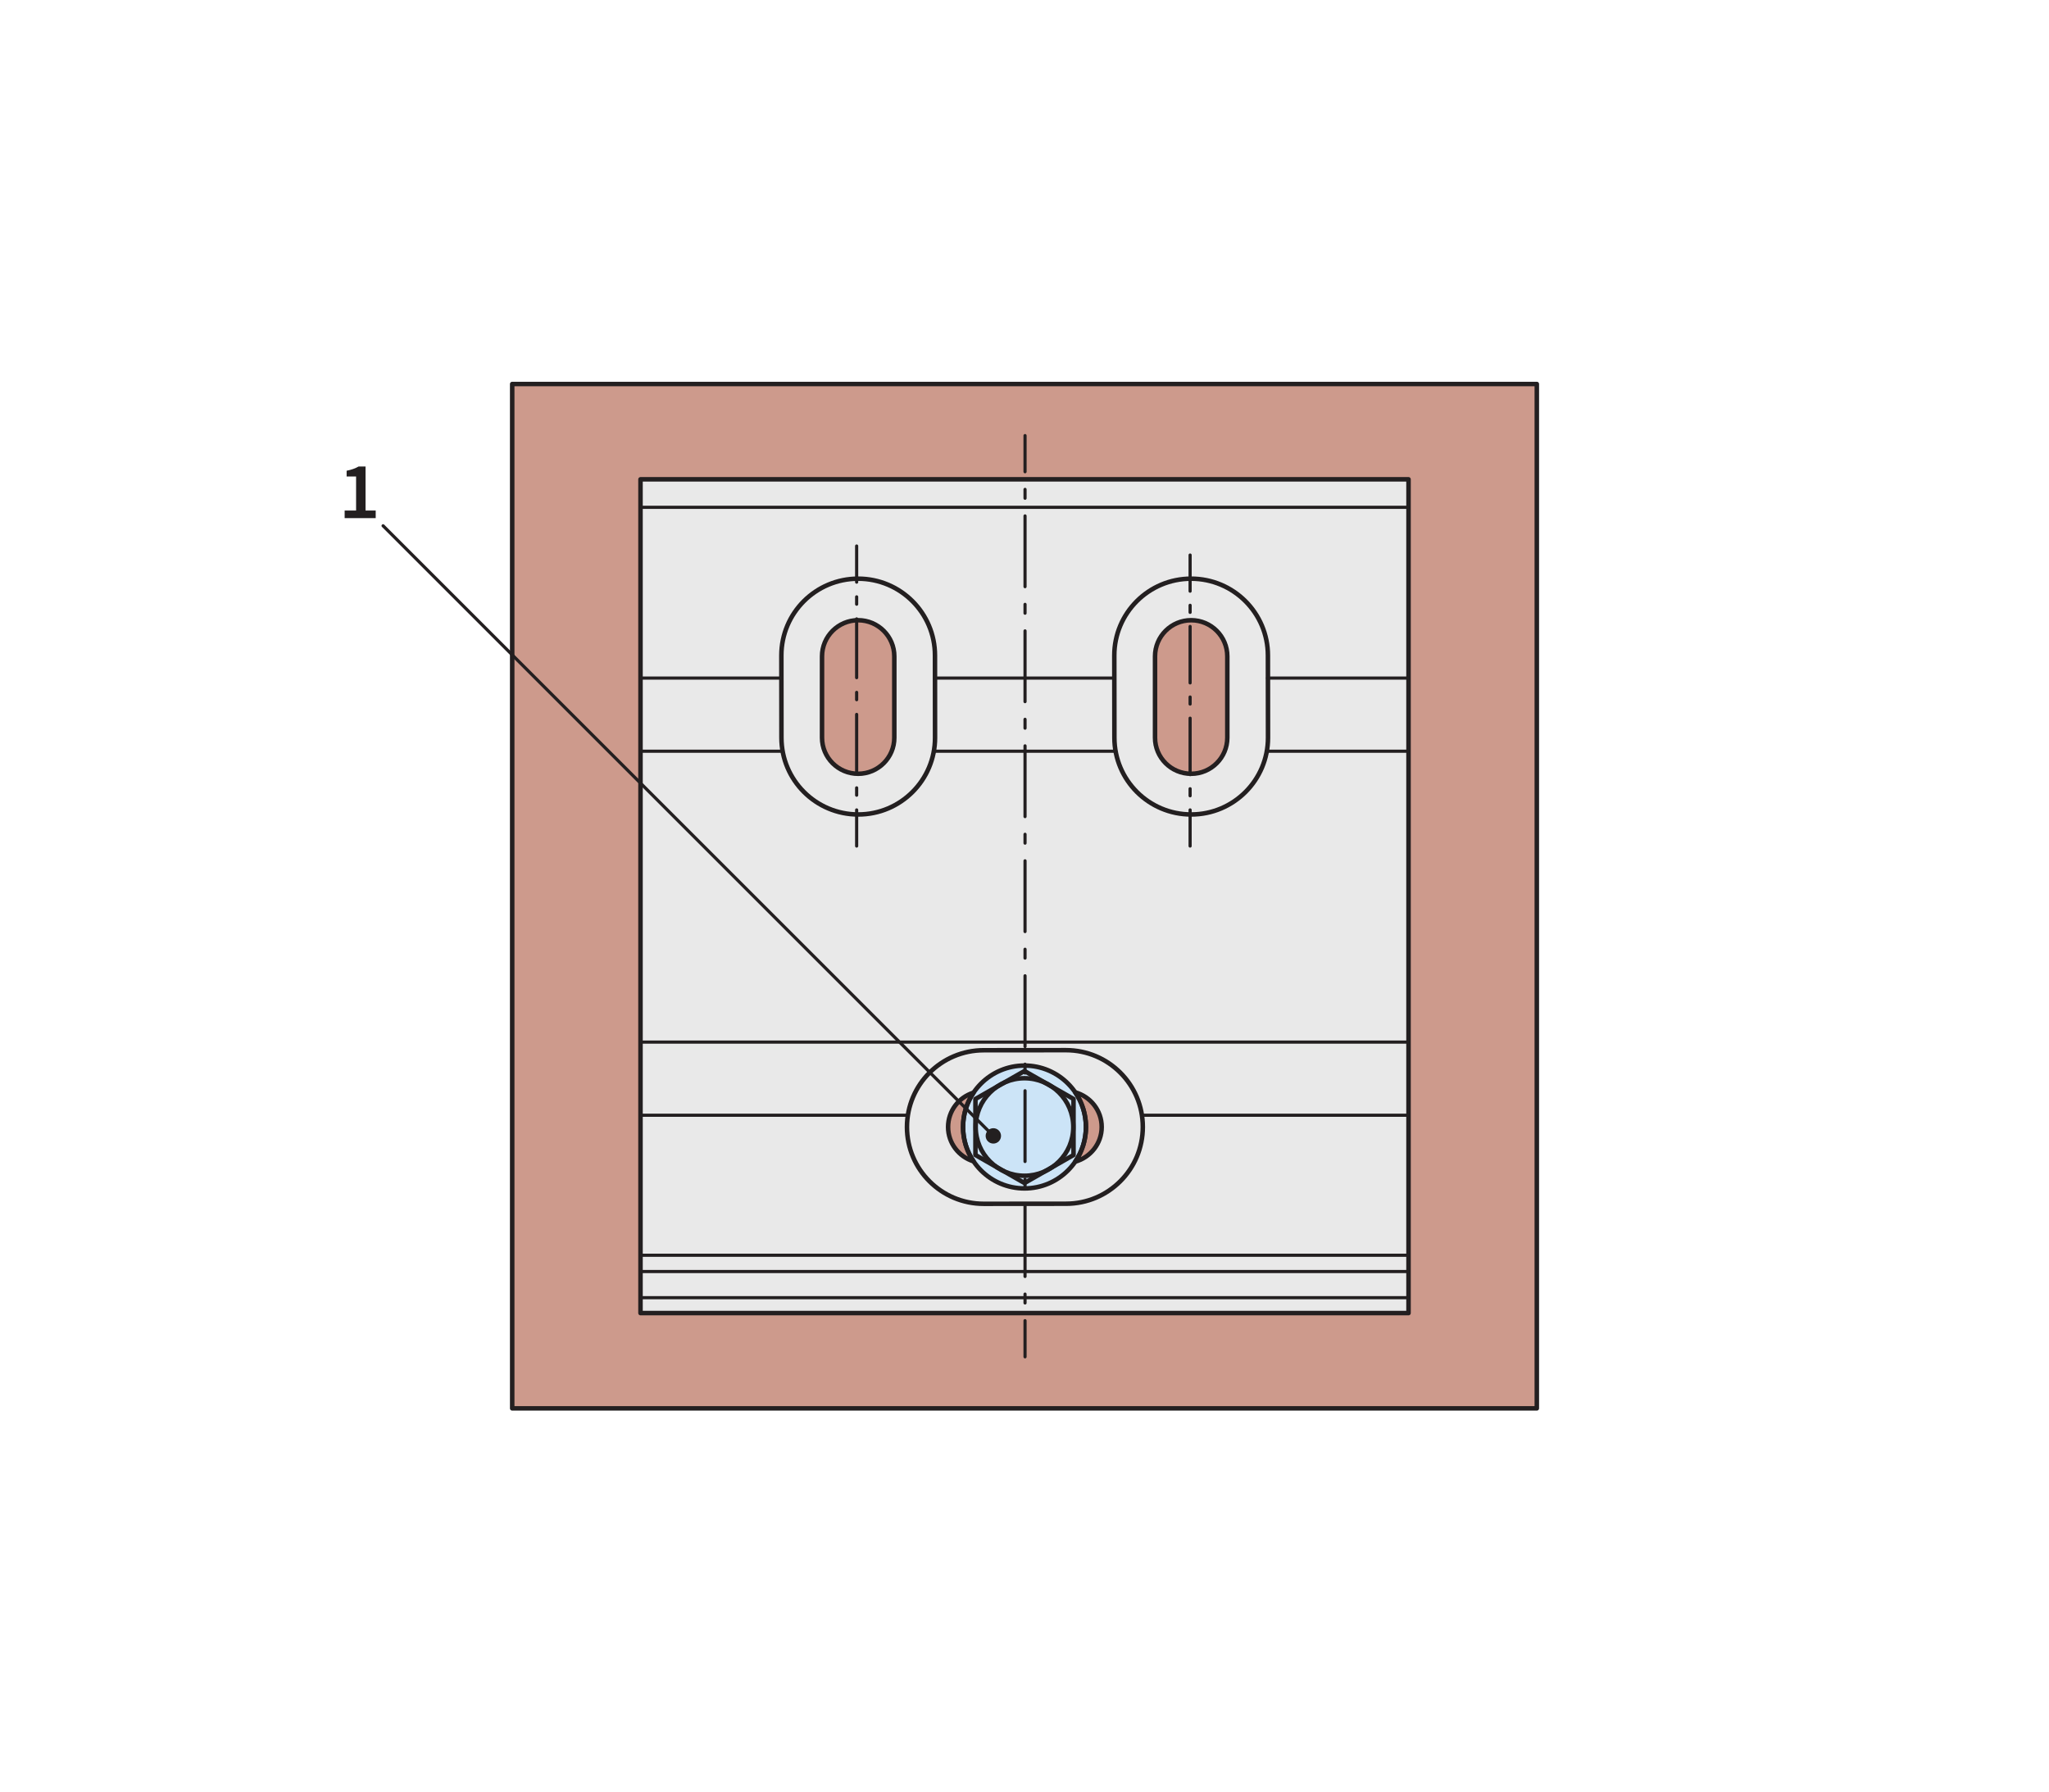 <?xml version="1.0" encoding="UTF-8"?>
<svg xmlns="http://www.w3.org/2000/svg" xmlns:xlink="http://www.w3.org/1999/xlink" width="226.772pt" height="198.425pt" viewBox="0 0 226.772 198.425" version="1.1">
<defs>
<g>
<symbol overflow="visible" id="glyph0-0">
<path style="stroke:none;" d="M 0.75 0 L 5.297 0 L 5.297 -5.938 L 0.75 -5.938 Z M 2.062 -0.672 L 2.578 -1.609 L 3 -2.516 L 3.047 -2.516 L 3.453 -1.609 L 3.953 -0.672 Z M 3 -3.609 L 2.594 -4.453 L 2.156 -5.25 L 3.891 -5.25 L 3.453 -4.453 L 3.047 -3.609 Z M 1.5 -1.203 L 1.5 -4.938 L 2.5 -3.062 Z M 4.547 -1.203 L 3.562 -3.062 L 4.547 -4.938 Z M 4.547 -1.203 "/>
</symbol>
<symbol overflow="visible" id="glyph0-1">
<path style="stroke:none;" d="M 0.672 0 L 4.109 0 L 4.109 -0.844 L 2.984 -0.844 L 2.984 -5.719 L 2.219 -5.719 C 1.859 -5.516 1.453 -5.359 0.891 -5.25 L 0.891 -4.609 L 1.938 -4.609 L 1.938 -0.844 L 0.672 -0.844 Z M 0.672 0 "/>
</symbol>
</g>
</defs>
<g id="surface1">
<path style=" stroke:none;fill-rule:nonzero;fill:rgb(80.197%,60.173%,54.778%);fill-opacity:1;" d="M 170.086 155.91 L 56.688 155.91 L 56.688 42.512 L 170.086 42.512 Z M 170.086 155.91 "/>
<path style=" stroke:none;fill-rule:nonzero;fill:rgb(91.373%,91.216%,91.255%);fill-opacity:1;" d="M 135.832 81.664 C 135.832 83.871 134.039 85.66 131.832 85.66 C 129.621 85.66 127.832 83.871 127.832 81.664 L 127.832 72.66 C 127.832 70.453 129.621 68.66 131.832 68.66 C 134.039 68.66 135.832 70.453 135.832 72.66 Z M 119 128.602 C 117.773 130.391 115.719 131.562 113.387 131.562 C 111.039 131.562 108.969 130.371 107.746 128.562 C 106.121 128.059 104.93 126.559 104.93 124.762 C 104.93 122.969 106.121 121.469 107.746 120.961 C 108.969 119.152 111.039 117.961 113.387 117.961 C 115.719 117.961 117.773 119.137 119 120.926 C 120.688 121.395 121.93 122.926 121.93 124.762 C 121.93 126.602 120.688 128.133 119 128.602 M 98.977 81.664 C 98.977 83.871 97.184 85.66 94.977 85.66 C 92.766 85.66 90.977 83.871 90.977 81.664 L 90.977 72.66 C 90.977 70.453 92.766 68.66 94.977 68.66 C 97.184 68.66 98.977 70.453 98.977 72.66 Z M 70.887 145.363 L 155.887 145.363 L 155.887 53.062 L 70.887 53.062 Z M 70.887 145.363 "/>
<path style=" stroke:none;fill-rule:nonzero;fill:rgb(79.881%,89.082%,96.577%);fill-opacity:1;" d="M 120.188 124.762 C 120.188 128.52 117.141 131.562 113.387 131.562 C 109.629 131.562 106.586 128.52 106.586 124.762 C 106.586 121.008 109.629 117.961 113.387 117.961 C 117.141 117.961 120.188 121.008 120.188 124.762 "/>
<path style="fill:none;stroke-width:0.5;stroke-linecap:round;stroke-linejoin:round;stroke:rgb(13.73%,12.16%,12.549%);stroke-opacity:1;stroke-miterlimit:10;" d="M 170.086 42.515 L 56.688 42.515 L 56.688 155.913 L 170.086 155.913 Z M 170.086 42.515 " transform="matrix(1,0,0,-1,0,198.425)"/>
<path style="fill:none;stroke-width:0.5;stroke-linecap:round;stroke-linejoin:round;stroke:rgb(13.73%,12.16%,12.549%);stroke-opacity:1;stroke-miterlimit:10;" d="M 70.887 53.062 L 155.887 53.062 L 155.887 145.363 L 70.887 145.363 Z M 70.887 53.062 " transform="matrix(1,0,0,-1,0,198.425)"/>
<path style="fill:none;stroke-width:0.35;stroke-linecap:round;stroke-linejoin:round;stroke:rgb(13.73%,12.16%,12.549%);stroke-opacity:1;stroke-miterlimit:10;" d="M 0.001 0.002 L 85.001 0.002 " transform="matrix(1,0,0,-1,70.886,143.662)"/>
<path style="fill:none;stroke-width:0.35;stroke-linecap:round;stroke-linejoin:round;stroke:rgb(13.73%,12.16%,12.549%);stroke-opacity:1;stroke-miterlimit:10;" d="M 0.001 0.002 L 20.091 0.002 " transform="matrix(1,0,0,-1,103.386,83.162)"/>
<path style="fill:none;stroke-width:0.35;stroke-linecap:round;stroke-linejoin:round;stroke:rgb(13.73%,12.16%,12.549%);stroke-opacity:1;stroke-miterlimit:10;" d="M 0.002 0.002 L 15.701 0.002 " transform="matrix(1,0,0,-1,140.186,83.162)"/>
<path style="fill:none;stroke-width:0.35;stroke-linecap:round;stroke-linejoin:round;stroke:rgb(13.73%,12.16%,12.549%);stroke-opacity:1;stroke-miterlimit:10;" d="M 0.001 -0 L 19.81 -0 " transform="matrix(1,0,0,-1,103.476,75.062)"/>
<path style="fill:none;stroke-width:0.35;stroke-linecap:round;stroke-linejoin:round;stroke:rgb(13.73%,12.16%,12.549%);stroke-opacity:1;stroke-miterlimit:10;" d="M -0 -0 L 15.601 -0 " transform="matrix(1,0,0,-1,140.286,75.062)"/>
<path style="fill:none;stroke-width:0.35;stroke-linecap:round;stroke-linejoin:round;stroke:rgb(13.73%,12.16%,12.549%);stroke-opacity:1;stroke-miterlimit:10;" d="M 0 0.002 L 29.504 0.002 " transform="matrix(1,0,0,-1,126.383,123.463)"/>
<path style="fill:none;stroke-width:0.5;stroke-linecap:round;stroke-linejoin:round;stroke:rgb(13.73%,12.16%,12.549%);stroke-opacity:1;stroke-miterlimit:10;" d="M 0.001 -0 C 0.001 4.695 -3.808 8.5 -8.499 8.5 C -13.194 8.5 -16.999 4.695 -16.999 -0 L -16.991 -9.102 C -16.991 -13.793 -13.183 -17.602 -8.491 -17.602 C -3.796 -17.602 0.009 -13.793 0.009 -9.102 Z M 0.001 -0 " transform="matrix(1,0,0,-1,103.476,72.562)"/>
<path style="fill:none;stroke-width:0.5;stroke-linecap:round;stroke-linejoin:round;stroke:rgb(13.73%,12.16%,12.549%);stroke-opacity:1;stroke-miterlimit:10;" d="M -0.001 0.002 C -4.693 0.002 -8.501 -3.807 -8.501 -8.498 C -8.501 -13.194 -4.693 -16.998 -0.001 -16.998 L 9.1 -16.99 C 13.795 -16.99 17.6 -13.186 17.6 -8.49 C 17.6 -3.795 13.795 0.01 9.1 0.01 Z M -0.001 0.002 " transform="matrix(1,0,0,-1,108.88,116.267)"/>
<path style="fill:none;stroke-width:0.5;stroke-linecap:round;stroke-linejoin:round;stroke:rgb(13.73%,12.16%,12.549%);stroke-opacity:1;stroke-miterlimit:10;" d="M 0.001 0.002 C 0.001 2.209 -1.792 4.002 -3.999 4.002 C -6.206 4.002 -7.999 2.209 -7.999 0.002 L -7.999 -9.002 C -7.999 -11.209 -6.206 -12.998 -3.999 -12.998 C -1.792 -12.998 0.001 -11.209 0.001 -9.002 Z M 0.001 0.002 " transform="matrix(1,0,0,-1,98.976,72.662)"/>
<path style="fill:none;stroke-width:0.5;stroke-linecap:round;stroke-linejoin:round;stroke:rgb(13.73%,12.16%,12.549%);stroke-opacity:1;stroke-miterlimit:10;" d="M -0.001 -0 C -0.001 4.695 -3.806 8.5 -8.501 8.5 C -13.193 8.5 -17.001 4.695 -17.001 -0 L -16.99 -9.102 C -16.99 -13.793 -13.185 -17.602 -8.49 -17.602 C -3.794 -17.602 0.01 -13.793 0.01 -9.102 Z M -0.001 -0 " transform="matrix(1,0,0,-1,140.326,72.562)"/>
<path style="fill:none;stroke-width:0.5;stroke-linecap:round;stroke-linejoin:round;stroke:rgb(13.73%,12.16%,12.549%);stroke-opacity:1;stroke-miterlimit:10;" d="M 0.001 0.002 C 0.001 2.209 -1.792 4.002 -3.999 4.002 C -6.21 4.002 -7.999 2.209 -7.999 0.002 L -7.999 -9.002 C -7.999 -11.209 -6.21 -12.998 -3.999 -12.998 C -1.792 -12.998 0.001 -11.209 0.001 -9.002 Z M 0.001 0.002 " transform="matrix(1,0,0,-1,135.831,72.662)"/>
<path style="fill:none;stroke-width:0.5;stroke-linecap:round;stroke-linejoin:round;stroke:rgb(13.73%,12.16%,12.549%);stroke-opacity:1;stroke-miterlimit:10;" d="M 0.001 0.001 C 0.001 1.407 0.426 2.716 1.161 3.802 C -0.464 3.294 -1.656 1.794 -1.656 0.001 C -1.656 -1.792 -0.464 -3.292 1.161 -3.8 C 0.426 -2.714 0.001 -1.409 0.001 0.001 Z M 0.001 0.001 " transform="matrix(1,0,0,-1,106.585,124.763)"/>
<path style="fill:none;stroke-width:0.5;stroke-linecap:round;stroke-linejoin:round;stroke:rgb(13.73%,12.16%,12.549%);stroke-opacity:1;stroke-miterlimit:10;" d="M 0.002 -0.001 C 0.748 -1.095 1.185 -2.415 1.185 -3.837 C 1.185 -5.263 0.748 -6.583 0.002 -7.673 C 1.685 -7.204 2.931 -5.673 2.931 -3.837 C 2.931 -2.001 1.685 -0.47 0.002 -0.001 Z M 0.002 -0.001 " transform="matrix(1,0,0,-1,118.999,120.925)"/>
<path style="fill:none;stroke-width:0.5;stroke-linecap:round;stroke-linejoin:round;stroke:rgb(13.73%,12.16%,12.549%);stroke-opacity:1;stroke-miterlimit:10;" d="M 0.002 0.001 C 0.002 -3.757 -3.045 -6.8 -6.799 -6.8 C -10.557 -6.8 -13.6 -3.757 -13.6 0.001 C -13.6 3.755 -10.557 6.802 -6.799 6.802 C -3.045 6.802 0.002 3.755 0.002 0.001 Z M 0.002 0.001 " transform="matrix(1,0,0,-1,120.186,124.763)"/>
<path style="fill:none;stroke-width:0.5;stroke-linecap:round;stroke-linejoin:round;stroke:rgb(13.73%,12.16%,12.549%);stroke-opacity:1;stroke-miterlimit:10;" d="M -0 0.002 L -0 -6.201 L 5.429 -9.303 L 10.855 -6.201 L 10.855 0.002 L 5.429 3.099 Z M -0 0.002 " transform="matrix(1,0,0,-1,107.957,121.662)"/>
<path style="fill:none;stroke-width:0.5;stroke-linecap:round;stroke-linejoin:round;stroke:rgb(13.73%,12.16%,12.549%);stroke-opacity:1;stroke-miterlimit:10;" d="M -0 0.001 C -0 -2.984 -2.418 -5.398 -5.399 -5.398 C -8.383 -5.398 -10.801 -2.984 -10.801 0.001 C -10.801 2.981 -8.383 5.399 -5.399 5.399 C -2.418 5.399 -0 2.981 -0 0.001 Z M -0 0.001 " transform="matrix(1,0,0,-1,118.786,124.763)"/>
<path style="fill:none;stroke-width:0.35;stroke-linecap:round;stroke-linejoin:round;stroke:rgb(13.73%,12.16%,12.549%);stroke-opacity:1;stroke-miterlimit:10;" d="M 0.001 0.002 L 15.7 0.002 " transform="matrix(1,0,0,-1,70.886,83.162)"/>
<path style="fill:none;stroke-width:0.35;stroke-linecap:round;stroke-linejoin:round;stroke:rgb(13.73%,12.16%,12.549%);stroke-opacity:1;stroke-miterlimit:10;" d="M 0.001 0.002 L 85.001 0.002 " transform="matrix(1,0,0,-1,70.886,56.162)"/>
<path style="fill:none;stroke-width:0.35;stroke-linecap:round;stroke-linejoin:round;stroke:rgb(13.73%,12.16%,12.549%);stroke-opacity:1;stroke-miterlimit:10;" d="M 0.001 -0 L 15.591 -0 " transform="matrix(1,0,0,-1,70.886,75.062)"/>
<path style="fill:none;stroke-width:0.35;stroke-linecap:round;stroke-linejoin:round;stroke:rgb(13.73%,12.16%,12.549%);stroke-opacity:1;stroke-miterlimit:10;" d="M 0.001 -0.001 L 85.001 -0.001 " transform="matrix(1,0,0,-1,70.886,115.362)"/>
<path style="fill:none;stroke-width:0.35;stroke-linecap:round;stroke-linejoin:round;stroke:rgb(13.73%,12.16%,12.549%);stroke-opacity:1;stroke-miterlimit:10;" d="M 0.001 0.002 L 29.591 0.002 " transform="matrix(1,0,0,-1,70.886,123.463)"/>
<path style="fill:none;stroke-width:0.35;stroke-linecap:round;stroke-linejoin:round;stroke:rgb(13.73%,12.16%,12.549%);stroke-opacity:1;stroke-miterlimit:10;" d="M 0.001 0.002 L 85.001 0.002 " transform="matrix(1,0,0,-1,70.886,138.963)"/>
<path style="fill:none;stroke-width:0.35;stroke-linecap:round;stroke-linejoin:round;stroke:rgb(13.73%,12.16%,12.549%);stroke-opacity:1;stroke-miterlimit:10;" d="M 0.001 0.001 L 85.001 0.001 " transform="matrix(1,0,0,-1,70.886,140.762)"/>
<path style="fill:none;stroke-width:0.35;stroke-linecap:round;stroke-linejoin:round;stroke:rgb(13.73%,12.16%,12.549%);stroke-opacity:1;stroke-miterlimit:4;" d="M 0.001 -0.001 L 0.001 3.999 " transform="matrix(1,0,0,-1,113.444,150.202)"/>
<path style="fill:none;stroke-width:0.35;stroke-linecap:round;stroke-linejoin:round;stroke:rgb(13.73%,12.16%,12.549%);stroke-opacity:1;stroke-dasharray:0.979,1.958;stroke-miterlimit:4;" d="M 0.001 0.002 L 0.001 1.959 " transform="matrix(1,0,0,-1,113.444,144.244)"/>
<path style="fill:none;stroke-width:0.35;stroke-linecap:round;stroke-linejoin:round;stroke:rgb(13.73%,12.16%,12.549%);stroke-opacity:1;stroke-dasharray:7.832,1.958,0.979,1.958;stroke-miterlimit:4;" d="M 0.001 -0.001 L 0.001 88.104 " transform="matrix(1,0,0,-1,113.444,141.307)"/>
<path style="fill:none;stroke-width:0.35;stroke-linecap:round;stroke-linejoin:round;stroke:rgb(13.73%,12.16%,12.549%);stroke-opacity:1;stroke-miterlimit:4;" d="M 0.001 -0 L 0.001 4 " transform="matrix(1,0,0,-1,113.444,52.222)"/>
<path style="fill:none;stroke-width:0.35;stroke-linecap:round;stroke-linejoin:round;stroke:rgb(13.73%,12.16%,12.549%);stroke-opacity:1;stroke-miterlimit:4;" d="M -0.001 0.001 L -0.001 4.001 " transform="matrix(1,0,0,-1,131.716,93.661)"/>
<path style="fill:none;stroke-width:0.35;stroke-linecap:round;stroke-linejoin:round;stroke:rgb(13.73%,12.16%,12.549%);stroke-opacity:1;stroke-dasharray:0.781,1.562;stroke-miterlimit:4;" d="M -0.001 0.001 L -0.001 1.563 " transform="matrix(1,0,0,-1,131.716,88.098)"/>
<path style="fill:none;stroke-width:0.35;stroke-linecap:round;stroke-linejoin:round;stroke:rgb(13.73%,12.16%,12.549%);stroke-opacity:1;stroke-dasharray:6.249,1.562,0.781,1.562;stroke-miterlimit:4;" d="M -0.001 0.002 L -0.001 19.529 " transform="matrix(1,0,0,-1,131.716,85.756)"/>
<path style="fill:none;stroke-width:0.35;stroke-linecap:round;stroke-linejoin:round;stroke:rgb(13.73%,12.16%,12.549%);stroke-opacity:1;stroke-miterlimit:4;" d="M -0.001 -0 L -0.001 4 " transform="matrix(1,0,0,-1,131.716,65.445)"/>
<path style="fill:none;stroke-width:0.35;stroke-linecap:round;stroke-linejoin:round;stroke:rgb(13.73%,12.16%,12.549%);stroke-opacity:1;stroke-miterlimit:4;" d="M -0.001 -0 L -0.001 4 " transform="matrix(1,0,0,-1,94.81,93.66)"/>
<path style="fill:none;stroke-width:0.35;stroke-linecap:round;stroke-linejoin:round;stroke:rgb(13.73%,12.16%,12.549%);stroke-opacity:1;stroke-dasharray:0.813,1.627;stroke-miterlimit:4;" d="M -0.001 0.002 L -0.001 1.627 " transform="matrix(1,0,0,-1,94.81,88.033)"/>
<path style="fill:none;stroke-width:0.35;stroke-linecap:round;stroke-linejoin:round;stroke:rgb(13.73%,12.16%,12.549%);stroke-opacity:1;stroke-dasharray:6.507,1.627,0.813,1.627;stroke-miterlimit:4;" d="M -0.001 -0 L -0.001 20.336 " transform="matrix(1,0,0,-1,94.81,85.594)"/>
<path style="fill:none;stroke-width:0.35;stroke-linecap:round;stroke-linejoin:round;stroke:rgb(13.73%,12.16%,12.549%);stroke-opacity:1;stroke-miterlimit:4;" d="M -0.001 -0 L -0.001 4 " transform="matrix(1,0,0,-1,94.81,64.445)"/>
<path style="fill:none;stroke-width:0.35;stroke-linecap:round;stroke-linejoin:round;stroke:rgb(13.73%,12.16%,12.549%);stroke-opacity:1;stroke-miterlimit:10;" d="M -0 0.001 L -67.539 67.54 " transform="matrix(1,0,0,-1,109.938,125.747)"/>
<path style=" stroke:none;fill-rule:nonzero;fill:rgb(13.73%,12.16%,12.549%);fill-opacity:1;" d="M 110.789 125.746 C 110.789 126.219 110.406 126.598 109.938 126.598 C 109.469 126.598 109.086 126.219 109.086 125.746 C 109.086 125.277 109.469 124.895 109.938 124.895 C 110.406 124.895 110.789 125.277 110.789 125.746 "/>
<g style="fill:rgb(13.73%,12.16%,12.549%);fill-opacity:1;">
  <use xlink:href="#glyph0-1" x="37.472" y="57.361"/>
</g>
</g>
</svg>
